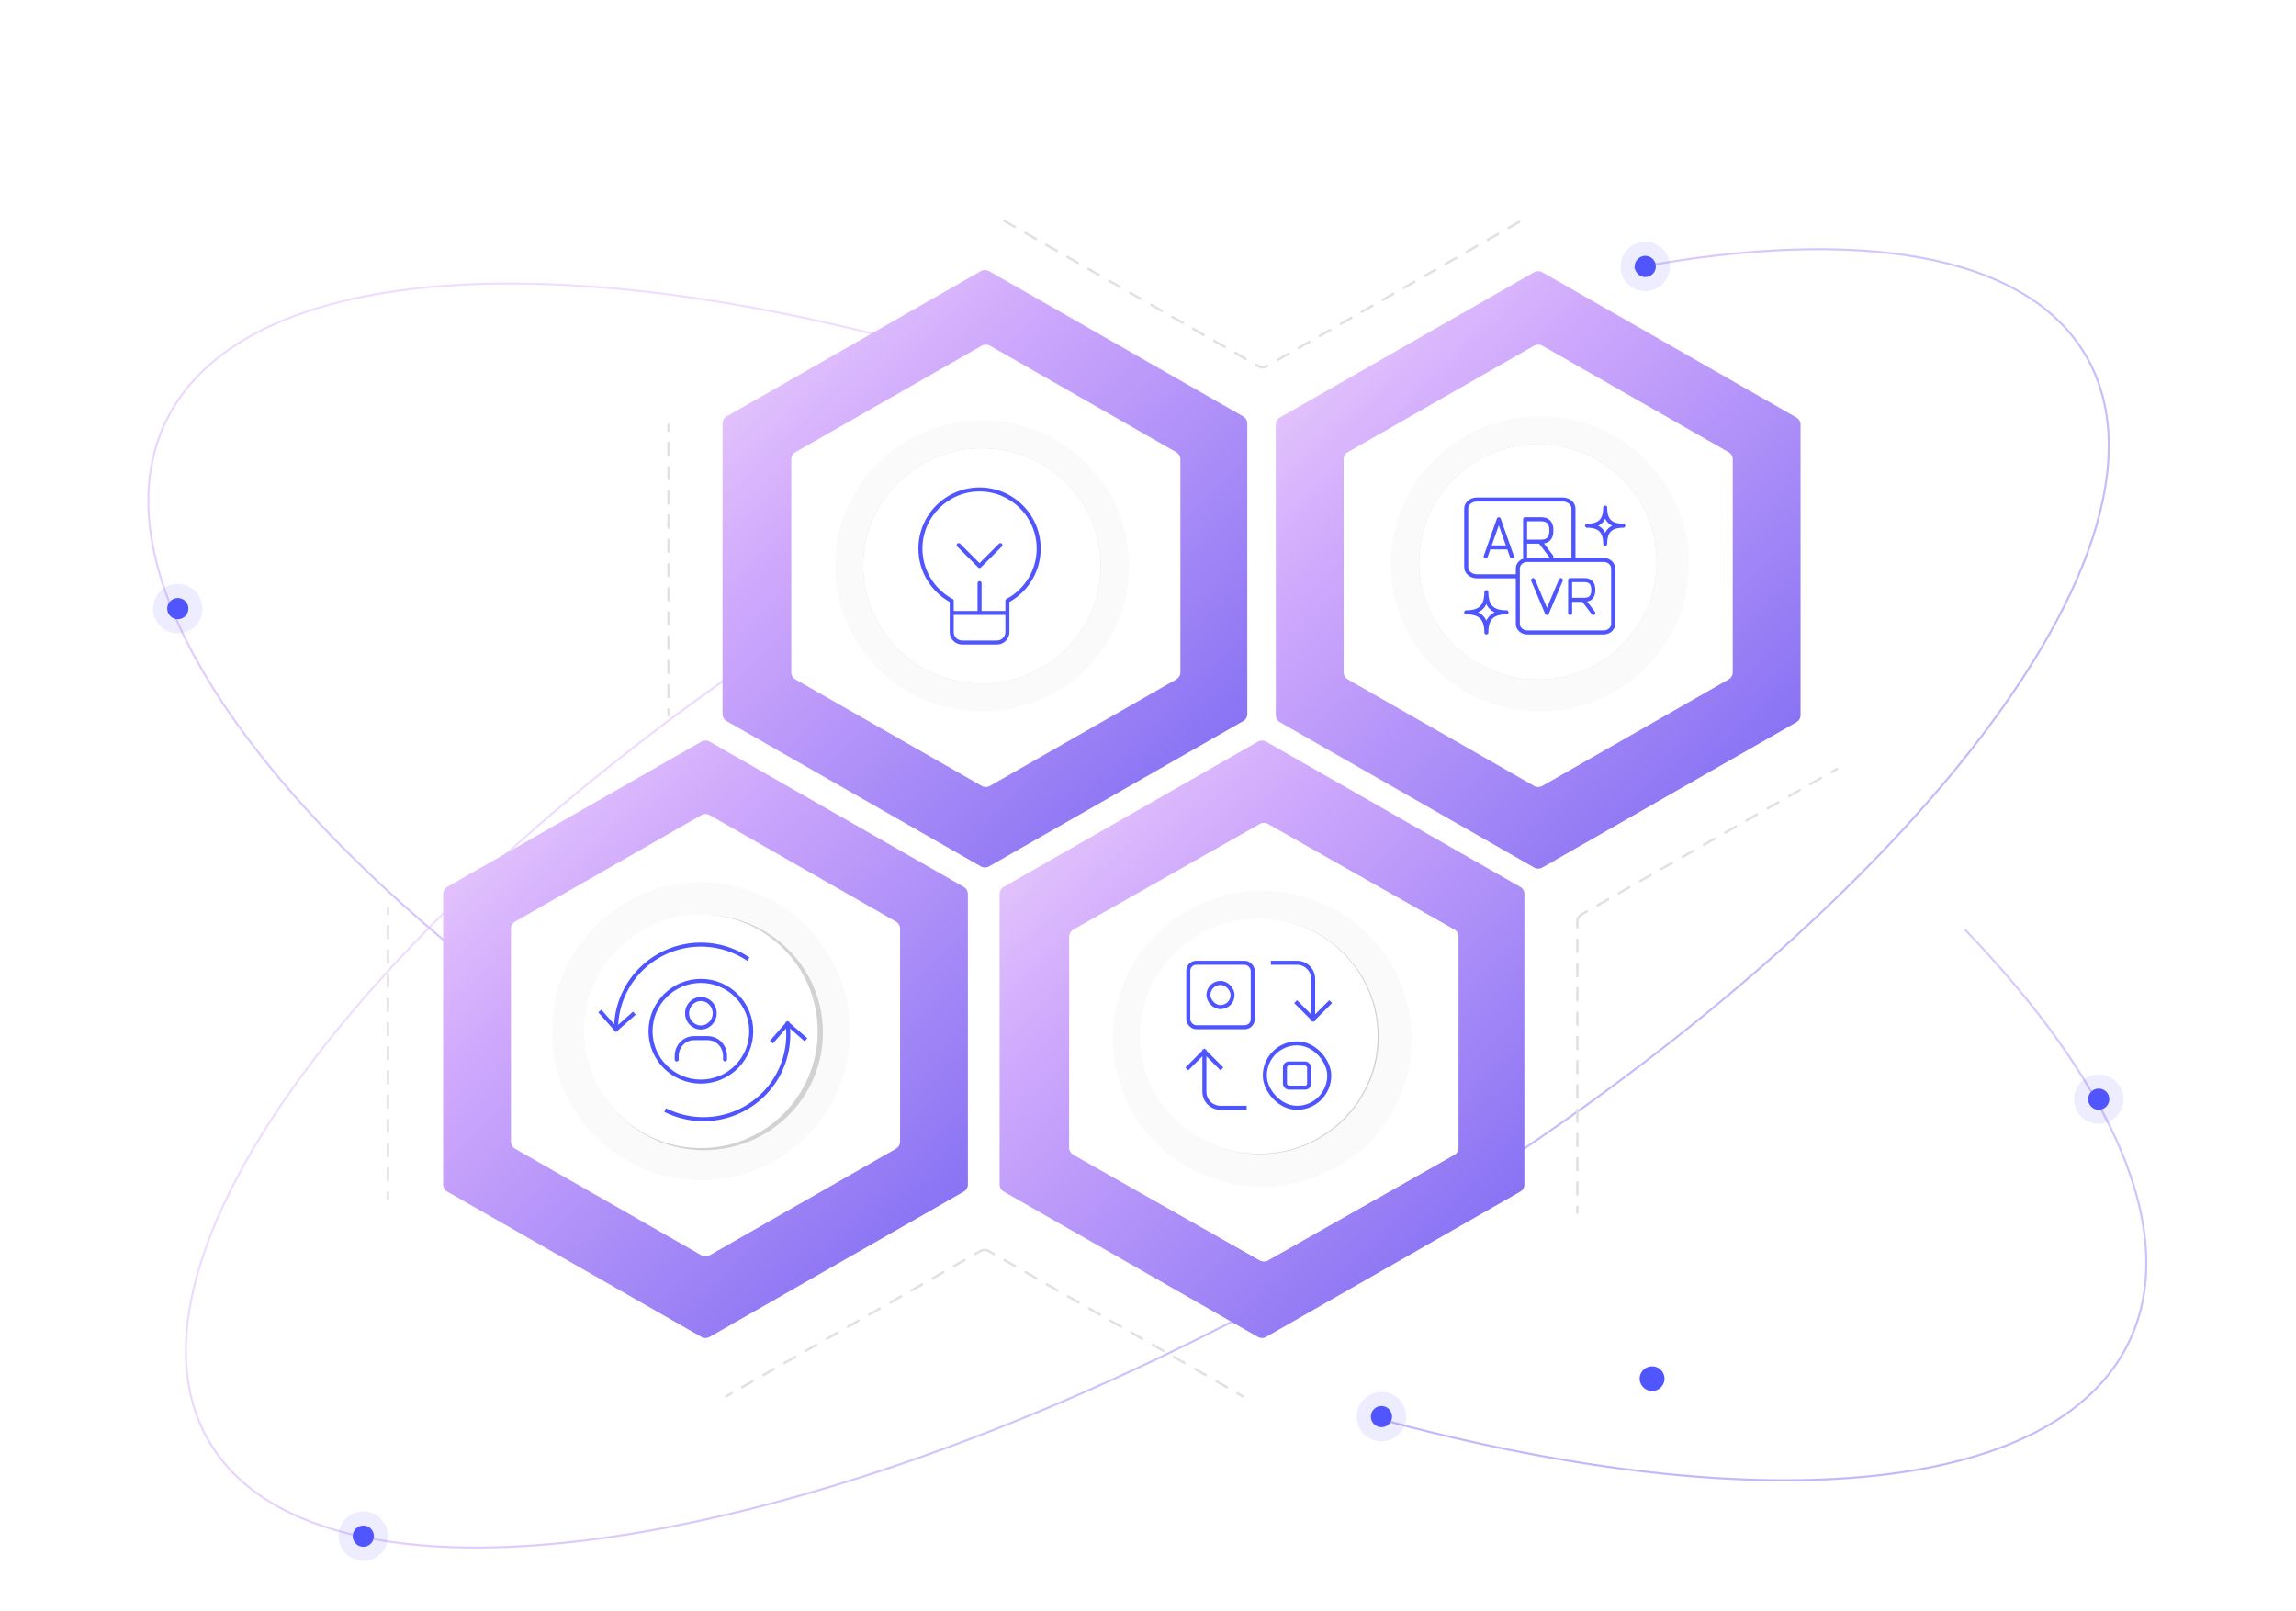 <?xml version="1.0" encoding="UTF-8"?>
<svg xmlns="http://www.w3.org/2000/svg" width="570" height="400" viewBox="0 0 570 400" fill="none">
  <g clip-path="url(#clip0_1268_2556)">
    <rect width="570" height="400" fill="white"></rect>
    <path opacity="0.499" d="M233.668 87.389C138.119 60.197 59.539 65.22 40.91 105.171C24.561 140.231 58.494 193.367 122.634 243.507M487.752 230.684C524.577 268.949 541.182 306.022 528.761 332.66C510.431 371.968 434.068 377.463 340.608 351.731" stroke="url(#paint0_linear_1268_2556)" stroke-width="0.512"></path>
    <path opacity="0.499" d="M295.071 102.847C274.91 111.934 254.309 122.468 233.67 134.384C104.941 208.706 23.494 308.634 51.754 357.58C80.013 406.526 207.277 385.956 336.005 311.634C464.734 237.313 546.181 137.384 517.921 88.438C503.079 62.73 460.926 56.2 405.593 66.561" stroke="url(#paint1_linear_1268_2556)" stroke-width="0.512"></path>
    <circle opacity="0.103" cx="342.96" cy="351.656" r="6.14" fill="#5055FE"></circle>
    <circle cx="342.96" cy="351.656" r="2.631" fill="#5055FE"></circle>
    <circle opacity="0.103" cx="521.023" cy="272.858" r="6.14" fill="#5055FE"></circle>
    <circle cx="521.022" cy="272.858" r="2.631" fill="#5055FE"></circle>
    <circle opacity="0.103" cx="90.195" cy="381.333" r="6.14" fill="#5055FE"></circle>
    <circle cx="90.194" cy="381.334" r="2.631" fill="#5055FE"></circle>
    <circle opacity="0.103" cx="408.453" cy="66.14" r="6.14" fill="#5055FE"></circle>
    <circle cx="408.452" cy="66.14" r="2.631" fill="#5055FE"></circle>
    <circle opacity="0.103" cx="376.734" cy="112.191" r="6.14" fill="#5055FE"></circle>
    <circle cx="376.733" cy="112.191" r="2.631" fill="#5055FE"></circle>
    <circle opacity="0.103" cx="44.14" cy="151.079" r="6.14" fill="#5055FE"></circle>
    <circle cx="44.139" cy="151.079" r="2.631" fill="#5055FE"></circle>
    <ellipse cx="3.073" cy="3.079" rx="3.073" ry="3.079" transform="matrix(0.633 0.774 -0.78 0.626 410.602 337.924)" fill="#5055FE"></ellipse>
    <path fill-rule="evenodd" clip-rule="evenodd" d="M391.589 301.343C391.755 301.343 391.889 301.21 391.889 301.046V299.54C391.889 299.376 391.755 299.243 391.589 299.243C391.423 299.243 391.289 299.376 391.289 299.54V301.046C391.289 301.21 391.423 301.343 391.589 301.343ZM391.589 296.826C391.755 296.826 391.889 296.693 391.889 296.529V293.517C391.889 293.353 391.755 293.22 391.589 293.22C391.423 293.22 391.289 293.353 391.289 293.517V296.529C391.289 296.693 391.423 296.826 391.589 296.826ZM391.589 290.803C391.755 290.803 391.889 290.67 391.889 290.506V287.494C391.889 287.33 391.755 287.197 391.589 287.197C391.423 287.197 391.289 287.33 391.289 287.494V290.506C391.289 290.67 391.423 290.803 391.589 290.803ZM391.589 284.78C391.755 284.78 391.889 284.647 391.889 284.483V281.472C391.889 281.308 391.755 281.175 391.589 281.175C391.423 281.175 391.289 281.308 391.289 281.472V284.483C391.289 284.647 391.423 284.78 391.589 284.78ZM391.589 278.757C391.755 278.757 391.889 278.624 391.889 278.46V275.449C391.889 275.285 391.755 275.152 391.589 275.152C391.423 275.152 391.289 275.285 391.289 275.449V278.46C391.289 278.624 391.423 278.757 391.589 278.757ZM391.589 272.734C391.755 272.734 391.889 272.601 391.889 272.437V269.426C391.889 269.262 391.755 269.129 391.589 269.129C391.423 269.129 391.289 269.262 391.289 269.426V272.437C391.289 272.601 391.423 272.734 391.589 272.734ZM391.589 266.712C391.755 266.712 391.889 266.579 391.889 266.415V263.403C391.889 263.239 391.755 263.106 391.589 263.106C391.423 263.106 391.289 263.239 391.289 263.403V266.415C391.289 266.579 391.423 266.712 391.589 266.712ZM391.589 260.689C391.755 260.689 391.889 260.556 391.889 260.392V257.38C391.889 257.216 391.755 257.083 391.589 257.083C391.423 257.083 391.289 257.216 391.289 257.38V260.392C391.289 260.556 391.423 260.689 391.589 260.689ZM391.589 254.666C391.755 254.666 391.889 254.533 391.889 254.369V251.357C391.889 251.193 391.755 251.06 391.589 251.06C391.423 251.06 391.289 251.193 391.289 251.357V254.369C391.289 254.533 391.423 254.666 391.589 254.666ZM391.589 248.643C391.755 248.643 391.889 248.51 391.889 248.346V245.335C391.889 245.171 391.755 245.038 391.589 245.038C391.423 245.038 391.289 245.171 391.289 245.335V248.346C391.289 248.51 391.423 248.643 391.589 248.643ZM391.589 242.62C391.755 242.62 391.889 242.487 391.889 242.323V239.312C391.889 239.148 391.755 239.015 391.589 239.015C391.423 239.015 391.289 239.148 391.289 239.312V242.323C391.289 242.487 391.423 242.62 391.589 242.62ZM391.589 236.597C391.755 236.597 391.889 236.464 391.889 236.3V233.289C391.889 233.125 391.755 232.992 391.589 232.992C391.423 232.992 391.289 233.125 391.289 233.289V236.3C391.289 236.464 391.423 236.597 391.589 236.597ZM391.589 230.575C391.755 230.575 391.889 230.442 391.889 230.278V228.772C391.889 228.153 392.224 227.581 392.768 227.271L394.089 226.518C394.233 226.436 394.282 226.255 394.199 226.113C394.117 225.97 393.933 225.921 393.79 226.003L392.468 226.756C391.739 227.172 391.289 227.94 391.289 228.772V230.278C391.289 230.442 391.423 230.575 391.589 230.575ZM396.322 224.903C396.405 225.045 396.588 225.094 396.732 225.012L399.375 223.507C399.519 223.425 399.568 223.243 399.485 223.101C399.403 222.959 399.219 222.91 399.076 222.992L396.433 224.497C396.289 224.579 396.24 224.761 396.322 224.903ZM401.608 221.892C401.691 222.034 401.874 222.083 402.018 222.001L404.661 220.495C404.805 220.413 404.854 220.232 404.771 220.09C404.689 219.947 404.505 219.899 404.362 219.98L401.719 221.486C401.575 221.568 401.526 221.749 401.608 221.892ZM406.894 218.88C406.977 219.022 407.16 219.071 407.304 218.99L409.947 217.484C410.09 217.402 410.14 217.22 410.057 217.078C409.975 216.936 409.791 216.887 409.648 216.969L407.005 218.475C406.861 218.556 406.812 218.738 406.894 218.88ZM412.18 215.869C412.263 216.011 412.446 216.06 412.59 215.978L415.233 214.472C415.376 214.391 415.426 214.209 415.343 214.067C415.261 213.925 415.077 213.876 414.934 213.958L412.291 215.463C412.147 215.545 412.098 215.727 412.18 215.869ZM417.466 212.857C417.549 213 417.732 213.049 417.876 212.967L420.519 211.461C420.662 211.379 420.712 211.198 420.629 211.055C420.547 210.913 420.363 210.864 420.22 210.946L417.577 212.452C417.433 212.534 417.384 212.715 417.466 212.857ZM422.752 209.846C422.835 209.988 423.018 210.037 423.162 209.955L425.805 208.45C425.948 208.368 425.998 208.186 425.915 208.044C425.833 207.902 425.649 207.853 425.506 207.935L422.863 209.44C422.719 209.522 422.67 209.704 422.752 209.846ZM428.038 206.835C428.121 206.977 428.304 207.026 428.448 206.944L431.091 205.438C431.234 205.356 431.284 205.175 431.201 205.033C431.118 204.89 430.935 204.842 430.791 204.923L428.148 206.429C428.005 206.511 427.955 206.692 428.038 206.835ZM433.324 203.823C433.407 203.965 433.59 204.014 433.734 203.933L436.377 202.427C436.52 202.345 436.57 202.163 436.487 202.021C436.404 201.879 436.221 201.83 436.077 201.912L433.434 203.418C433.291 203.499 433.241 203.681 433.324 203.823ZM438.61 200.812C438.693 200.954 438.876 201.003 439.02 200.921L441.663 199.415C441.806 199.334 441.856 199.152 441.773 199.01C441.69 198.868 441.507 198.819 441.363 198.9L438.72 200.406C438.577 200.488 438.527 200.67 438.61 200.812ZM443.896 197.8C443.979 197.943 444.162 197.992 444.306 197.91L446.949 196.404C447.092 196.322 447.142 196.141 447.059 195.998C446.976 195.856 446.793 195.807 446.649 195.889L444.006 197.395C443.863 197.477 443.813 197.658 443.896 197.8ZM449.182 194.789C449.265 194.931 449.448 194.98 449.592 194.898L452.235 193.393C452.378 193.311 452.428 193.129 452.345 192.987C452.262 192.845 452.079 192.796 451.935 192.878L449.292 194.383C449.149 194.465 449.099 194.647 449.182 194.789ZM454.468 191.778C454.551 191.92 454.734 191.969 454.878 191.887L456.199 191.134C456.343 191.052 456.392 190.871 456.309 190.728C456.227 190.586 456.043 190.537 455.9 190.619L454.578 191.372C454.435 191.454 454.385 191.635 454.468 191.778Z" fill="#E3E0E0"></path>
    <path d="M385.448 213.637C384.811 214 384.027 214 383.39 213.637L319.959 177.5C319.322 177.137 318.93 176.467 318.93 175.742V103.468" stroke="#E3E0E0" stroke-width="1.023" stroke-linecap="round" stroke-dasharray="2.05"></path>
    <path fill-rule="evenodd" clip-rule="evenodd" d="M176.162 331.875C175.533 332.235 174.76 332.235 174.13 331.875L111.038 295.809C110.4 295.445 110.007 294.767 110.007 294.032V221.936C110.007 221.201 110.4 220.523 111.038 220.159L174.13 184.093C174.76 183.733 175.533 183.733 176.162 184.093L239.255 220.159C239.892 220.523 240.286 221.201 240.286 221.936V294.032C240.286 294.767 239.892 295.445 239.255 295.809L176.162 331.875Z" fill="url(#paint2_linear_1268_2556)"></path>
    <path d="M249.344 54.833L312.436 90.899C313.07 91.261 313.85 91.261 314.483 90.899L377.576 54.833" stroke="#E3E0E0" stroke-width="0.6" stroke-linecap="round" stroke-dasharray="3 3"></path>
    <path fill-rule="evenodd" clip-rule="evenodd" d="M245.289 310.808C244.749 310.499 244.083 310.499 243.543 310.808L242.228 311.559C242.085 311.641 241.901 311.592 241.819 311.45C241.736 311.308 241.785 311.127 241.928 311.045L243.243 310.293C243.969 309.878 244.863 309.878 245.589 310.293L246.904 311.045C247.047 311.127 247.097 311.308 247.014 311.45C246.931 311.592 246.747 311.641 246.604 311.559L245.289 310.808ZM239.709 312.656C239.792 312.798 239.743 312.98 239.599 313.062L236.971 314.565C236.827 314.647 236.644 314.598 236.561 314.456C236.478 314.314 236.527 314.132 236.671 314.05L239.299 312.547C239.443 312.465 239.626 312.514 239.709 312.656ZM249.123 312.656C249.206 312.514 249.389 312.465 249.533 312.547L252.162 314.05C252.305 314.132 252.354 314.314 252.271 314.456C252.189 314.598 252.005 314.647 251.862 314.565L249.233 313.062C249.089 312.98 249.04 312.798 249.123 312.656ZM254.381 315.662C254.464 315.519 254.647 315.471 254.79 315.553L257.419 317.056C257.563 317.138 257.612 317.319 257.529 317.461C257.446 317.603 257.263 317.652 257.119 317.57L254.49 316.067C254.347 315.985 254.298 315.804 254.381 315.662ZM234.452 315.662C234.534 315.804 234.485 315.985 234.342 316.067L231.713 317.57C231.569 317.652 231.386 317.603 231.303 317.461C231.22 317.319 231.269 317.138 231.413 317.056L234.042 315.553C234.185 315.471 234.369 315.519 234.452 315.662ZM259.638 318.667C259.721 318.525 259.905 318.476 260.048 318.558L262.677 320.061C262.821 320.143 262.87 320.325 262.787 320.467C262.704 320.609 262.521 320.658 262.377 320.576L259.748 319.073C259.605 318.991 259.556 318.809 259.638 318.667ZM229.194 318.667C229.277 318.809 229.227 318.991 229.084 319.073L226.455 320.576C226.312 320.658 226.128 320.609 226.045 320.467C225.962 320.325 226.012 320.143 226.155 320.061L228.784 318.558C228.927 318.476 229.111 318.525 229.194 318.667ZM264.896 321.673C264.979 321.53 265.162 321.482 265.306 321.564L267.935 323.067C268.078 323.149 268.127 323.33 268.045 323.472C267.962 323.614 267.778 323.663 267.635 323.581L265.006 322.078C264.862 321.996 264.813 321.815 264.896 321.673ZM223.936 321.673C224.019 321.815 223.97 321.996 223.826 322.078L221.197 323.581C221.054 323.663 220.87 323.614 220.788 323.472C220.705 323.33 220.754 323.149 220.897 323.067L223.526 321.564C223.67 321.482 223.853 321.53 223.936 321.673ZM270.154 324.678C270.237 324.536 270.42 324.487 270.564 324.569L273.193 326.072C273.336 326.154 273.385 326.336 273.302 326.478C273.219 326.62 273.036 326.669 272.893 326.587L270.264 325.084C270.12 325.002 270.071 324.82 270.154 324.678ZM218.678 324.678C218.761 324.82 218.712 325.002 218.569 325.084L215.94 326.587C215.796 326.669 215.613 326.62 215.53 326.478C215.447 326.336 215.496 326.154 215.64 326.072L218.269 324.569C218.412 324.487 218.596 324.536 218.678 324.678ZM213.421 327.684C213.503 327.826 213.454 328.007 213.311 328.089L210.682 329.592C210.538 329.674 210.355 329.625 210.272 329.483C210.189 329.341 210.238 329.16 210.382 329.078L213.011 327.575C213.154 327.493 213.338 327.541 213.421 327.684ZM275.412 327.684C275.494 327.541 275.678 327.493 275.821 327.575L278.45 329.078C278.594 329.16 278.643 329.341 278.56 329.483C278.477 329.625 278.294 329.674 278.15 329.592L275.521 328.089C275.378 328.007 275.329 327.826 275.412 327.684ZM280.669 330.689C280.752 330.547 280.936 330.498 281.079 330.58L283.708 332.083C283.851 332.165 283.901 332.347 283.818 332.489C283.735 332.631 283.551 332.68 283.408 332.598L280.779 331.095C280.636 331.013 280.586 330.831 280.669 330.689ZM208.163 330.689C208.246 330.831 208.197 331.013 208.053 331.095L205.424 332.598C205.281 332.68 205.097 332.631 205.014 332.489C204.932 332.347 204.981 332.165 205.124 332.083L207.753 330.58C207.897 330.498 208.08 330.547 208.163 330.689ZM285.927 333.695C286.01 333.552 286.193 333.504 286.337 333.586L288.966 335.089C289.109 335.171 289.158 335.352 289.076 335.494C288.993 335.636 288.809 335.685 288.666 335.603L286.037 334.1C285.893 334.018 285.844 333.837 285.927 333.695ZM202.905 333.695C202.988 333.837 202.939 334.018 202.795 334.1L200.167 335.603C200.023 335.685 199.84 335.636 199.757 335.494C199.674 335.352 199.723 335.171 199.867 335.089L202.495 333.586C202.639 333.504 202.822 333.552 202.905 333.695ZM291.185 336.7C291.268 336.558 291.451 336.509 291.595 336.591L294.223 338.094C294.367 338.176 294.416 338.358 294.333 338.5C294.25 338.642 294.067 338.691 293.923 338.609L291.295 337.106C291.151 337.024 291.102 336.842 291.185 336.7ZM197.647 336.7C197.73 336.842 197.681 337.024 197.538 337.106L194.909 338.609C194.765 338.691 194.582 338.642 194.499 338.5C194.416 338.358 194.465 338.176 194.609 338.094L197.238 336.591C197.381 336.509 197.565 336.558 197.647 336.7ZM296.442 339.706C296.525 339.563 296.709 339.515 296.852 339.597L299.481 341.1C299.625 341.182 299.674 341.363 299.591 341.505C299.508 341.647 299.325 341.696 299.181 341.614L296.552 340.111C296.409 340.029 296.36 339.848 296.442 339.706ZM192.39 339.706C192.473 339.848 192.423 340.029 192.28 340.111L189.651 341.614C189.508 341.696 189.324 341.647 189.241 341.505C189.158 341.363 189.208 341.182 189.351 341.1L191.98 339.597C192.123 339.515 192.307 339.563 192.39 339.706ZM187.132 342.711C187.215 342.853 187.166 343.035 187.022 343.117L184.393 344.62C184.25 344.702 184.066 344.653 183.984 344.511C183.901 344.369 183.95 344.187 184.093 344.105L186.722 342.602C186.866 342.52 187.049 342.569 187.132 342.711ZM301.7 342.711C301.783 342.569 301.967 342.52 302.11 342.602L304.739 344.105C304.882 344.187 304.932 344.369 304.849 344.511C304.766 344.653 304.582 344.702 304.439 344.62L301.81 343.117C301.667 343.035 301.617 342.853 301.7 342.711ZM181.874 345.717C181.957 345.859 181.908 346.04 181.764 346.122L180.45 346.874C180.307 346.956 180.123 346.907 180.04 346.765C179.957 346.623 180.007 346.441 180.15 346.359L181.464 345.608C181.608 345.526 181.791 345.574 181.874 345.717ZM306.958 345.717C307.041 345.574 307.224 345.526 307.368 345.608L308.682 346.359C308.826 346.441 308.875 346.623 308.792 346.765C308.709 346.907 308.526 346.956 308.382 346.874L307.068 346.122C306.924 346.04 306.875 345.859 306.958 345.717Z" fill="#E3E0E0"></path>
    <path fill-rule="evenodd" clip-rule="evenodd" d="M165.964 105.132C166.13 105.132 166.264 105.267 166.264 105.432V106.935C166.264 107.101 166.13 107.235 165.964 107.235C165.798 107.235 165.664 107.101 165.664 106.935V105.432C165.664 105.267 165.798 105.132 165.964 105.132ZM165.964 109.641C166.13 109.641 166.264 109.776 166.264 109.941V112.948C166.264 113.113 166.13 113.248 165.964 113.248C165.798 113.248 165.664 113.113 165.664 112.948V109.941C165.664 109.776 165.798 109.641 165.964 109.641ZM165.964 115.654C166.13 115.654 166.264 115.788 166.264 115.954V118.96C166.264 119.125 166.13 119.26 165.964 119.26C165.798 119.26 165.664 119.125 165.664 118.96V115.954C165.664 115.788 165.798 115.654 165.964 115.654ZM165.964 121.666C166.13 121.666 166.264 121.8 166.264 121.966V124.972C166.264 125.138 166.13 125.272 165.964 125.272C165.798 125.272 165.664 125.138 165.664 124.972V121.966C165.664 121.8 165.798 121.666 165.964 121.666ZM165.964 127.678C166.13 127.678 166.264 127.812 166.264 127.978V130.984C166.264 131.15 166.13 131.284 165.964 131.284C165.798 131.284 165.664 131.15 165.664 130.984V127.978C165.664 127.812 165.798 127.678 165.964 127.678ZM165.964 133.69C166.13 133.69 166.264 133.825 166.264 133.99V136.996C166.264 137.162 166.13 137.296 165.964 137.296C165.798 137.296 165.664 137.162 165.664 136.996V133.99C165.664 133.825 165.798 133.69 165.964 133.69ZM165.964 139.703C166.13 139.703 166.264 139.837 166.264 140.003V143.009C166.264 143.174 166.13 143.309 165.964 143.309C165.798 143.309 165.664 143.174 165.664 143.009V140.003C165.664 139.837 165.798 139.703 165.964 139.703ZM165.964 145.715C166.13 145.715 166.264 145.849 166.264 146.015V149.021C166.264 149.187 166.13 149.321 165.964 149.321C165.798 149.321 165.664 149.187 165.664 149.021V146.015C165.664 145.849 165.798 145.715 165.964 145.715ZM165.964 151.727C166.13 151.727 166.264 151.861 166.264 152.027V155.033C166.264 155.199 166.13 155.333 165.964 155.333C165.798 155.333 165.664 155.199 165.664 155.033V152.027C165.664 151.861 165.798 151.727 165.964 151.727ZM165.964 157.739C166.13 157.739 166.264 157.873 166.264 158.039V161.045C166.264 161.211 166.13 161.345 165.964 161.345C165.798 161.345 165.664 161.211 165.664 161.045V158.039C165.664 157.873 165.798 157.739 165.964 157.739ZM165.964 163.751C166.13 163.751 166.264 163.886 166.264 164.051V167.057C166.264 167.223 166.13 167.357 165.964 167.357C165.798 167.357 165.664 167.223 165.664 167.057V164.051C165.664 163.886 165.798 163.751 165.964 163.751ZM165.964 169.764C166.13 169.764 166.264 169.898 166.264 170.064V173.07C166.264 173.235 166.13 173.37 165.964 173.37C165.798 173.37 165.664 173.235 165.664 173.07V170.064C165.664 169.898 165.798 169.764 165.964 169.764ZM165.964 175.776C166.13 175.776 166.264 175.91 166.264 176.076V177.579C166.264 177.744 166.13 177.879 165.964 177.879C165.798 177.879 165.664 177.744 165.664 177.579V176.076C165.664 175.91 165.798 175.776 165.964 175.776Z" fill="#E3E0E0"></path>
    <path fill-rule="evenodd" clip-rule="evenodd" d="M96.3 225.082C96.466 225.082 96.6 225.216 96.6 225.382V226.885C96.6 227.05 96.466 227.185 96.3 227.185C96.134 227.185 96 227.05 96 226.885V225.382C96 225.216 96.134 225.082 96.3 225.082ZM96.3 229.591C96.466 229.591 96.6 229.725 96.6 229.891V232.897C96.6 233.062 96.466 233.197 96.3 233.197C96.134 233.197 96 233.062 96 232.897V229.891C96 229.725 96.134 229.591 96.3 229.591ZM96.3 235.603C96.466 235.603 96.6 235.737 96.6 235.903V238.909C96.6 239.075 96.466 239.209 96.3 239.209C96.134 239.209 96 239.075 96 238.909V235.903C96 235.737 96.134 235.603 96.3 235.603ZM96.3 241.615C96.466 241.615 96.6 241.749 96.6 241.915V244.921C96.6 245.087 96.466 245.221 96.3 245.221C96.134 245.221 96 245.087 96 244.921V241.915C96 241.749 96.134 241.615 96.3 241.615ZM96.3 247.627C96.466 247.627 96.6 247.762 96.6 247.927V250.933C96.6 251.099 96.466 251.233 96.3 251.233C96.134 251.233 96 251.099 96 250.933V247.927C96 247.762 96.134 247.627 96.3 247.627ZM96.3 253.64C96.466 253.64 96.6 253.774 96.6 253.94V256.946C96.6 257.111 96.466 257.246 96.3 257.246C96.134 257.246 96 257.111 96 256.946V253.94C96 253.774 96.134 253.64 96.3 253.64ZM96.3 259.652C96.466 259.652 96.6 259.786 96.6 259.952V262.958C96.6 263.124 96.466 263.258 96.3 263.258C96.134 263.258 96 263.124 96 262.958V259.952C96 259.786 96.134 259.652 96.3 259.652ZM96.3 265.664C96.466 265.664 96.6 265.798 96.6 265.964V268.97C96.6 269.136 96.466 269.27 96.3 269.27C96.134 269.27 96 269.136 96 268.97V265.964C96 265.798 96.134 265.664 96.3 265.664ZM96.3 271.676C96.466 271.676 96.6 271.81 96.6 271.976V274.982C96.6 275.148 96.466 275.282 96.3 275.282C96.134 275.282 96 275.148 96 274.982V271.976C96 271.81 96.134 271.676 96.3 271.676ZM96.3 277.688C96.466 277.688 96.6 277.823 96.6 277.988V280.994C96.6 281.16 96.466 281.294 96.3 281.294C96.134 281.294 96 281.16 96 280.994V277.988C96 277.823 96.134 277.688 96.3 277.688ZM96.3 283.701C96.466 283.701 96.6 283.835 96.6 284.001V287.007C96.6 287.172 96.466 287.307 96.3 287.307C96.134 287.307 96 287.172 96 287.007V284.001C96 283.835 96.134 283.701 96.3 283.701ZM96.3 289.713C96.466 289.713 96.6 289.847 96.6 290.013V293.019C96.6 293.185 96.466 293.319 96.3 293.319C96.134 293.319 96 293.185 96 293.019V290.013C96 289.847 96.134 289.713 96.3 289.713ZM96.3 295.725C96.466 295.725 96.6 295.859 96.6 296.025V297.528C96.6 297.694 96.466 297.828 96.3 297.828C96.134 297.828 96 297.694 96 297.528V296.025C96 295.859 96.134 295.725 96.3 295.725Z" fill="#E3E0E0"></path>
    <path fill-rule="evenodd" clip-rule="evenodd" d="M176.164 311.611C175.534 311.97 174.761 311.97 174.132 311.611L127.878 285.17C127.241 284.806 126.847 284.128 126.847 283.393V230.548C126.847 229.813 127.241 229.135 127.878 228.771L174.132 202.331C174.761 201.971 175.534 201.971 176.164 202.331L222.417 228.771C223.055 229.135 223.448 229.813 223.448 230.548V283.393C223.448 284.128 223.055 284.806 222.417 285.17L176.164 311.611Z" fill="white"></path>
    <path d="M174 293C194.435 293 211 276.435 211 256C211 235.565 194.435 219 174 219C153.565 219 137 235.565 137 256C137 276.435 153.565 293 174 293Z" fill="#F2F2F2" fill-opacity="0.4"></path>
    <g filter="url(#filter0_f_1268_2556)">
      <path d="M174.797 285.526C191.089 285.526 204.297 272.449 204.297 256.318C204.297 240.187 191.089 227.11 174.797 227.11C158.504 227.11 145.297 240.187 145.297 256.318C145.297 272.449 158.504 285.526 174.797 285.526Z" fill="#979797" fill-opacity="0.4"></path>
    </g>
    <path d="M174 285C190.016 285 203 272.016 203 256C203 239.984 190.016 227 174 227C157.984 227 145 239.984 145 256C145 272.016 157.984 285 174 285Z" fill="white"></path>
    <path d="M185.375 237.829C181.113 235.092 176.004 233.982 170.987 234.701C165.971 235.421 161.383 237.923 158.068 241.747C154.753 245.571 152.933 250.461 152.941 255.518M152.941 255.518L149.243 251.346M152.941 255.518L157.121 251.83" stroke="#4E55FF" stroke-linecap="square" stroke-linejoin="round"></path>
    <path d="M165.597 275.785C170.172 277.959 175.381 278.412 180.265 277.061C185.15 275.71 189.382 272.646 192.185 268.432C194.988 264.218 196.173 259.136 195.522 254.122M195.522 254.122L199.72 257.79M195.522 254.122L191.844 258.311" stroke="#4E55FF" stroke-linecap="square" stroke-linejoin="round"></path>
    <path d="M186.5 256C186.5 262.904 180.904 268.5 174 268.5C167.096 268.5 161.5 262.904 161.5 256C161.5 249.096 167.096 243.5 174 243.5C180.904 243.5 186.5 249.096 186.5 256Z" fill="white" stroke="#4E55FF"></path>
    <path d="M168 263V262.118C168 259.681 169.919 257.706 172.286 257.706H175.714C178.081 257.706 180 259.681 180 262.118V263M177.429 251.529C177.429 253.479 175.894 255.059 174 255.059C172.106 255.059 170.571 253.479 170.571 251.529C170.571 249.58 172.106 248 174 248C175.894 248 177.429 249.58 177.429 251.529Z" stroke="#4E55FF" stroke-linecap="round" stroke-linejoin="round"></path>
    <path fill-rule="evenodd" clip-rule="evenodd" d="M314.318 331.875C313.689 332.235 312.916 332.235 312.287 331.875L249.194 295.809C248.556 295.445 248.163 294.767 248.163 294.032V221.936C248.163 221.201 248.556 220.523 249.194 220.159L312.287 184.093C312.916 183.733 313.689 183.733 314.318 184.093L377.411 220.159C378.048 220.523 378.442 221.201 378.442 221.936V294.032C378.442 294.767 378.048 295.445 377.411 295.809L314.318 331.875Z" fill="url(#paint3_linear_1268_2556)"></path>
    <path fill-rule="evenodd" clip-rule="evenodd" d="M314.781 312.857C314.156 313.211 313.39 313.211 312.764 312.857L266.51 286.659C265.869 286.296 265.472 285.615 265.472 284.878V232.55C265.472 231.813 265.869 231.132 266.51 230.769L312.764 204.571C313.39 204.217 314.156 204.217 314.781 204.571L361.035 230.769C361.677 231.132 362.073 231.813 362.073 232.55V284.878C362.073 285.615 361.677 286.296 361.035 286.659L314.781 312.857Z" fill="white"></path>
    <path fill-rule="evenodd" clip-rule="evenodd" d="M312.765 204.571C313.391 204.217 314.157 204.217 314.783 204.571L361.037 230.769C361.678 231.132 362.075 231.812 362.075 232.55V284.878C362.075 285.615 361.678 286.295 361.037 286.659L314.783 312.856C314.157 313.211 313.391 313.211 312.765 312.856L266.511 286.659C265.87 286.295 265.473 285.615 265.473 284.878V232.55C265.473 231.812 265.87 231.132 266.511 230.769L312.765 204.571Z" fill="white"></path>
    <path d="M347.573 272.148C355.536 253.448 346.68 231.897 327.793 224.013C308.905 216.129 287.139 224.897 279.176 243.598C271.213 262.298 280.069 283.849 298.957 291.733C317.844 299.617 339.61 290.849 347.573 272.148Z" fill="#F2F2F2" fill-opacity="0.4"></path>
    <g filter="url(#filter1_f_1268_2556)">
      <path d="M312.805 286.516C329.097 286.516 342.305 273.44 342.305 257.309C342.305 241.177 329.097 228.101 312.805 228.101C296.512 228.101 283.305 241.177 283.305 257.309C283.305 273.44 296.512 286.516 312.805 286.516Z" fill="#979797" fill-opacity="0.4"></path>
    </g>
    <path d="M312.5 286.416C328.792 286.416 342 273.339 342 257.208C342 241.077 328.792 228 312.5 228C296.208 228 283 241.077 283 257.208C283 273.339 296.208 286.416 312.5 286.416Z" fill="white"></path>
    <rect x="295" y="239" width="16" height="16" rx="2" stroke="#4E55FF" stroke-linecap="square" stroke-linejoin="round"></rect>
    <rect x="300" y="244" width="6" height="6" rx="3" stroke="#4E55FF" stroke-linecap="square" stroke-linejoin="round"></rect>
    <rect x="314" y="259" width="16" height="16" rx="8" stroke="#4E55FF" stroke-linecap="square" stroke-linejoin="round"></rect>
    <rect x="319" y="264" width="6" height="6" rx="1" stroke="#4E55FF" stroke-linecap="square" stroke-linejoin="round"></rect>
    <path d="M316 239L322 239C324.209 239 326 240.791 326 243L326 253M326 253L330 249M326 253L322 249" stroke="#4E55FF" stroke-linecap="square" stroke-linejoin="round"></path>
    <path d="M309 275L303 275C300.791 275 299 273.209 299 271L299 261M299 261L295 265M299 261L303 265" stroke="#4E55FF" stroke-linecap="square" stroke-linejoin="round"></path>
    <path fill-rule="evenodd" clip-rule="evenodd" d="M245.529 215.077C244.9 215.437 244.127 215.437 243.498 215.077L180.405 179.011C179.767 178.647 179.374 177.969 179.374 177.235V105.138C179.374 104.403 179.767 103.725 180.405 103.361L243.498 67.295C244.127 66.935 244.9 66.935 245.529 67.295L308.622 103.361C309.259 103.725 309.653 104.403 309.653 105.138V177.235C309.653 177.969 309.259 178.647 308.622 179.011L245.529 215.077Z" fill="url(#paint4_linear_1268_2556)"></path>
    <path fill-rule="evenodd" clip-rule="evenodd" d="M245.757 195.091C245.128 195.45 244.355 195.45 243.726 195.091L197.472 168.65C196.834 168.286 196.441 167.608 196.441 166.873V114.028C196.441 113.293 196.834 112.615 197.472 112.251L243.726 85.811C244.355 85.451 245.128 85.451 245.757 85.811L292.011 112.251C292.649 112.615 293.042 113.293 293.042 114.028V166.873C293.042 167.608 292.649 168.286 292.011 168.65L245.757 195.091Z" fill="white"></path>
    <path d="M243.797 176.615C263.955 176.615 280.297 160.435 280.297 140.477C280.297 120.518 263.955 104.338 243.797 104.338C223.638 104.338 207.297 120.518 207.297 140.477C207.297 160.435 223.638 176.615 243.797 176.615Z" fill="#F2F2F2" fill-opacity="0.4"></path>
    <g filter="url(#filter2_f_1268_2556)">
      <path d="M243.797 169.684C260.089 169.684 273.297 156.608 273.297 140.476C273.297 124.345 260.089 111.269 243.797 111.269C227.504 111.269 214.297 124.345 214.297 140.476C214.297 156.608 227.504 169.684 243.797 169.684Z" fill="#979797" fill-opacity="0.4"></path>
    </g>
    <path d="M243.797 169.684C260.089 169.684 273.297 156.608 273.297 140.476C273.297 124.345 260.089 111.269 243.797 111.269C227.504 111.269 214.297 124.345 214.297 140.476C214.297 156.608 227.504 169.684 243.797 169.684Z" fill="white"></path>
    <path fill-rule="evenodd" clip-rule="evenodd" d="M243.182 121C251.567 121 258.364 127.797 258.364 136.182C258.364 141.721 255.371 146.732 250.65 149.403L250.592 149.435V156.909C250.592 158.557 249.302 159.904 247.676 159.995L247.501 160H238.864C237.216 160 235.869 158.71 235.778 157.084L235.773 156.909V149.436C231.019 146.775 228 141.745 228 136.182C228 127.797 234.797 121 243.182 121ZM236.462 148.673C236.618 148.736 236.735 148.876 236.765 149.046L236.773 149.136V151.659H242.68V144.762C242.68 144.486 242.904 144.262 243.18 144.262C243.425 144.262 243.629 144.439 243.672 144.672L243.68 144.762V151.659H249.592V149.136C249.592 148.927 249.72 148.747 249.903 148.673C254.461 146.216 257.364 141.455 257.364 136.182C257.364 128.349 251.014 122 243.182 122C235.349 122 229 128.349 229 136.182C229 141.364 231.803 146.05 236.223 148.542L236.462 148.673ZM236.773 156.909V152.659H249.592V156.909L249.586 157.058C249.51 158.143 248.605 159 247.501 159H238.864L238.715 158.995C237.63 158.918 236.773 158.014 236.773 156.909ZM242.828 140.854C243.002 141.027 243.271 141.046 243.466 140.911L243.535 140.854L248.717 135.672C248.912 135.476 248.912 135.16 248.717 134.965C248.544 134.791 248.274 134.772 248.079 134.907L248.01 134.965L243.182 139.793L238.354 134.965C238.18 134.791 237.911 134.772 237.716 134.907L237.646 134.965C237.473 135.138 237.454 135.408 237.589 135.602L237.646 135.672L242.828 140.854Z" fill="#5055FE"></path>
    <path fill-rule="evenodd" clip-rule="evenodd" d="M382.881 215.355C382.251 215.714 381.479 215.714 380.849 215.355L317.757 179.289C317.119 178.924 316.726 178.246 316.726 177.512V105.415C316.726 104.681 317.119 104.003 317.757 103.638L380.849 67.572C381.479 67.213 382.251 67.213 382.881 67.572L445.973 103.638C446.611 104.003 447.004 104.681 447.004 105.415V177.512C447.004 178.246 446.611 178.924 445.973 179.289L382.881 215.355Z" fill="url(#paint5_linear_1268_2556)"></path>
    <path fill-rule="evenodd" clip-rule="evenodd" d="M382.882 195.09C382.253 195.45 381.48 195.45 380.851 195.09L334.597 168.65C333.959 168.285 333.566 167.607 333.566 166.873V114.027C333.566 113.293 333.959 112.615 334.597 112.25L380.851 85.81C381.48 85.45 382.253 85.45 382.882 85.81L429.136 112.25C429.774 112.615 430.167 113.293 430.167 114.027V166.873C430.167 167.607 429.774 168.285 429.136 168.65L382.882 195.09Z" fill="white"></path>
    <path d="M382.297 176.615C402.731 176.615 419.297 160.214 419.297 139.981C419.297 119.749 402.731 103.348 382.297 103.348C361.862 103.348 345.297 119.749 345.297 139.981C345.297 160.214 361.862 176.615 382.297 176.615Z" fill="#F2F2F2" fill-opacity="0.4"></path>
    <g filter="url(#filter3_f_1268_2556)">
      <path d="M381.797 168.694C398.089 168.694 411.297 155.617 411.297 139.486C411.297 123.355 398.089 110.278 381.797 110.278C365.504 110.278 352.297 123.355 352.297 139.486C352.297 155.617 365.504 168.694 381.797 168.694Z" fill="#979797" fill-opacity="0.4"></path>
    </g>
    <path d="M381.797 168.694C398.089 168.694 411.297 155.617 411.297 139.486C411.297 123.355 398.089 110.278 381.797 110.278C365.504 110.278 352.297 123.355 352.297 139.486C352.297 155.617 365.504 168.694 381.797 168.694Z" fill="white"></path>
    <path d="M368.828 138.162L369.629 135.887M369.629 135.887L372.091 128.897L374.553 135.887M369.629 135.887H374.553M375.354 138.162L374.553 135.887" stroke="#4E55FF" stroke-linecap="round" stroke-linejoin="round"></path>
    <path d="M378.617 138.162V134.456M378.617 134.456V128.897H382.346C383.279 128.897 385.143 128.897 385.143 131.676C385.143 134.456 383.279 134.456 382.346 134.456M378.617 134.456C379.239 134.456 380.855 134.456 382.346 134.456M382.346 134.456L385.143 138.162" stroke="#4E55FF" stroke-linecap="round" stroke-linejoin="round"></path>
    <path d="M364 140.817V126.242C364 125.004 365.192 124 366.663 124H387.964C389.434 124 390.626 125.004 390.626 126.242V140.817C390.626 142.055 389.434 143.059 387.964 143.059H366.663C365.192 143.059 364 142.055 364 140.817Z" stroke="#4E55FF"></path>
    <path d="M376.812 154.882V141.118C376.812 139.948 377.872 139 379.179 139H398.114C399.421 139 400.48 139.948 400.48 141.118V154.882C400.48 156.052 399.421 157 398.114 157H379.179C377.872 157 376.812 156.052 376.812 154.882Z" fill="white" stroke="#4E55FF"></path>
    <path d="M389.797 152.167V148.9M389.797 148.9V144H393.084C393.906 144 395.549 144 395.549 146.45C395.549 148.9 393.906 148.9 393.084 148.9M389.797 148.9C390.345 148.9 391.769 148.9 393.084 148.9M393.084 148.9L395.549 152.167" stroke="#4E55FF" stroke-linecap="round" stroke-linejoin="round"></path>
    <path d="M387.497 144L384.045 152.167L380.594 144" stroke="#4E55FF" stroke-linecap="round" stroke-linejoin="round"></path>
    <path d="M394 130.5C397.134 130.5 398.5 129.181 398.5 126C398.5 129.181 399.857 130.5 403 130.5C399.857 130.5 398.5 131.857 398.5 135C398.5 131.857 397.134 130.5 394 130.5Z" stroke="#4E55FF" stroke-linejoin="round"></path>
    <path d="M364 152C367.482 152 369 150.535 369 147C369 150.535 370.507 152 374 152C370.507 152 369 153.507 369 157C369 153.507 367.482 152 364 152Z" stroke="#4E55FF" stroke-linejoin="round"></path>
  </g>
  <defs>
    <filter id="filter0_f_1268_2556" x="135.297" y="217.11" width="79" height="78.416" color-interpolation-filters="sRGB">
      <feFlood flood-opacity="0" result="BackgroundImageFix"></feFlood>
      <feBlend mode="normal" in="SourceGraphic" in2="BackgroundImageFix" result="shape"></feBlend>
      <feGaussianBlur stdDeviation="5" result="effect1_foregroundBlur_1268_2556"></feGaussianBlur>
    </filter>
    <filter id="filter1_f_1268_2556" x="273.305" y="218.101" width="79" height="78.416" color-interpolation-filters="sRGB">
      <feFlood flood-opacity="0" result="BackgroundImageFix"></feFlood>
      <feBlend mode="normal" in="SourceGraphic" in2="BackgroundImageFix" result="shape"></feBlend>
      <feGaussianBlur stdDeviation="5" result="effect1_foregroundBlur_1268_2556"></feGaussianBlur>
    </filter>
    <filter id="filter2_f_1268_2556" x="204.297" y="101.269" width="79" height="78.416" color-interpolation-filters="sRGB">
      <feFlood flood-opacity="0" result="BackgroundImageFix"></feFlood>
      <feBlend mode="normal" in="SourceGraphic" in2="BackgroundImageFix" result="shape"></feBlend>
      <feGaussianBlur stdDeviation="5" result="effect1_foregroundBlur_1268_2556"></feGaussianBlur>
    </filter>
    <filter id="filter3_f_1268_2556" x="342.297" y="100.278" width="79" height="78.416" color-interpolation-filters="sRGB">
      <feFlood flood-opacity="0" result="BackgroundImageFix"></feFlood>
      <feBlend mode="normal" in="SourceGraphic" in2="BackgroundImageFix" result="shape"></feBlend>
      <feGaussianBlur stdDeviation="5" result="effect1_foregroundBlur_1268_2556"></feGaussianBlur>
    </filter>
    <linearGradient id="paint0_linear_1268_2556" x1="856.471" y1="496.284" x2="896.309" y2="68.977" gradientUnits="userSpaceOnUse">
      <stop stop-color="#1E85E9"></stop>
      <stop offset="0.203" stop-color="#8671F3"></stop>
      <stop offset="0.707" stop-color="#CFA9FC"></stop>
      <stop offset="1" stop-color="#F4D9FB"></stop>
    </linearGradient>
    <linearGradient id="paint1_linear_1268_2556" x1="840.385" y1="-85.352" x2="493.188" y2="-370.244" gradientUnits="userSpaceOnUse">
      <stop stop-color="#1E85E9"></stop>
      <stop offset="0.203" stop-color="#8671F3"></stop>
      <stop offset="0.707" stop-color="#CFA9FC"></stop>
      <stop offset="1" stop-color="#F4D9FB"></stop>
    </linearGradient>
    <linearGradient id="paint2_linear_1268_2556" x1="344.299" y1="264.906" x2="183.314" y2="101.409" gradientUnits="userSpaceOnUse">
      <stop stop-color="#1E85E9"></stop>
      <stop offset="0.203" stop-color="#8671F3"></stop>
      <stop offset="0.707" stop-color="#CFA9FC"></stop>
      <stop offset="1" stop-color="#F4D9FB"></stop>
    </linearGradient>
    <linearGradient id="paint3_linear_1268_2556" x1="482.456" y1="264.906" x2="321.47" y2="101.409" gradientUnits="userSpaceOnUse">
      <stop stop-color="#1E85E9"></stop>
      <stop offset="0.203" stop-color="#8671F3"></stop>
      <stop offset="0.707" stop-color="#CFA9FC"></stop>
      <stop offset="1" stop-color="#F4D9FB"></stop>
    </linearGradient>
    <linearGradient id="paint4_linear_1268_2556" x1="413.667" y1="148.108" x2="252.681" y2="-15.389" gradientUnits="userSpaceOnUse">
      <stop stop-color="#1E85E9"></stop>
      <stop offset="0.203" stop-color="#8671F3"></stop>
      <stop offset="0.707" stop-color="#CFA9FC"></stop>
      <stop offset="1" stop-color="#F4D9FB"></stop>
    </linearGradient>
    <linearGradient id="paint5_linear_1268_2556" x1="551.018" y1="148.386" x2="390.032" y2="-15.111" gradientUnits="userSpaceOnUse">
      <stop stop-color="#1E85E9"></stop>
      <stop offset="0.203" stop-color="#8671F3"></stop>
      <stop offset="0.707" stop-color="#CFA9FC"></stop>
      <stop offset="1" stop-color="#F4D9FB"></stop>
    </linearGradient>
    <clipPath id="clip0_1268_2556">
      <rect width="570" height="400" fill="white"></rect>
    </clipPath>
  </defs>
</svg>
